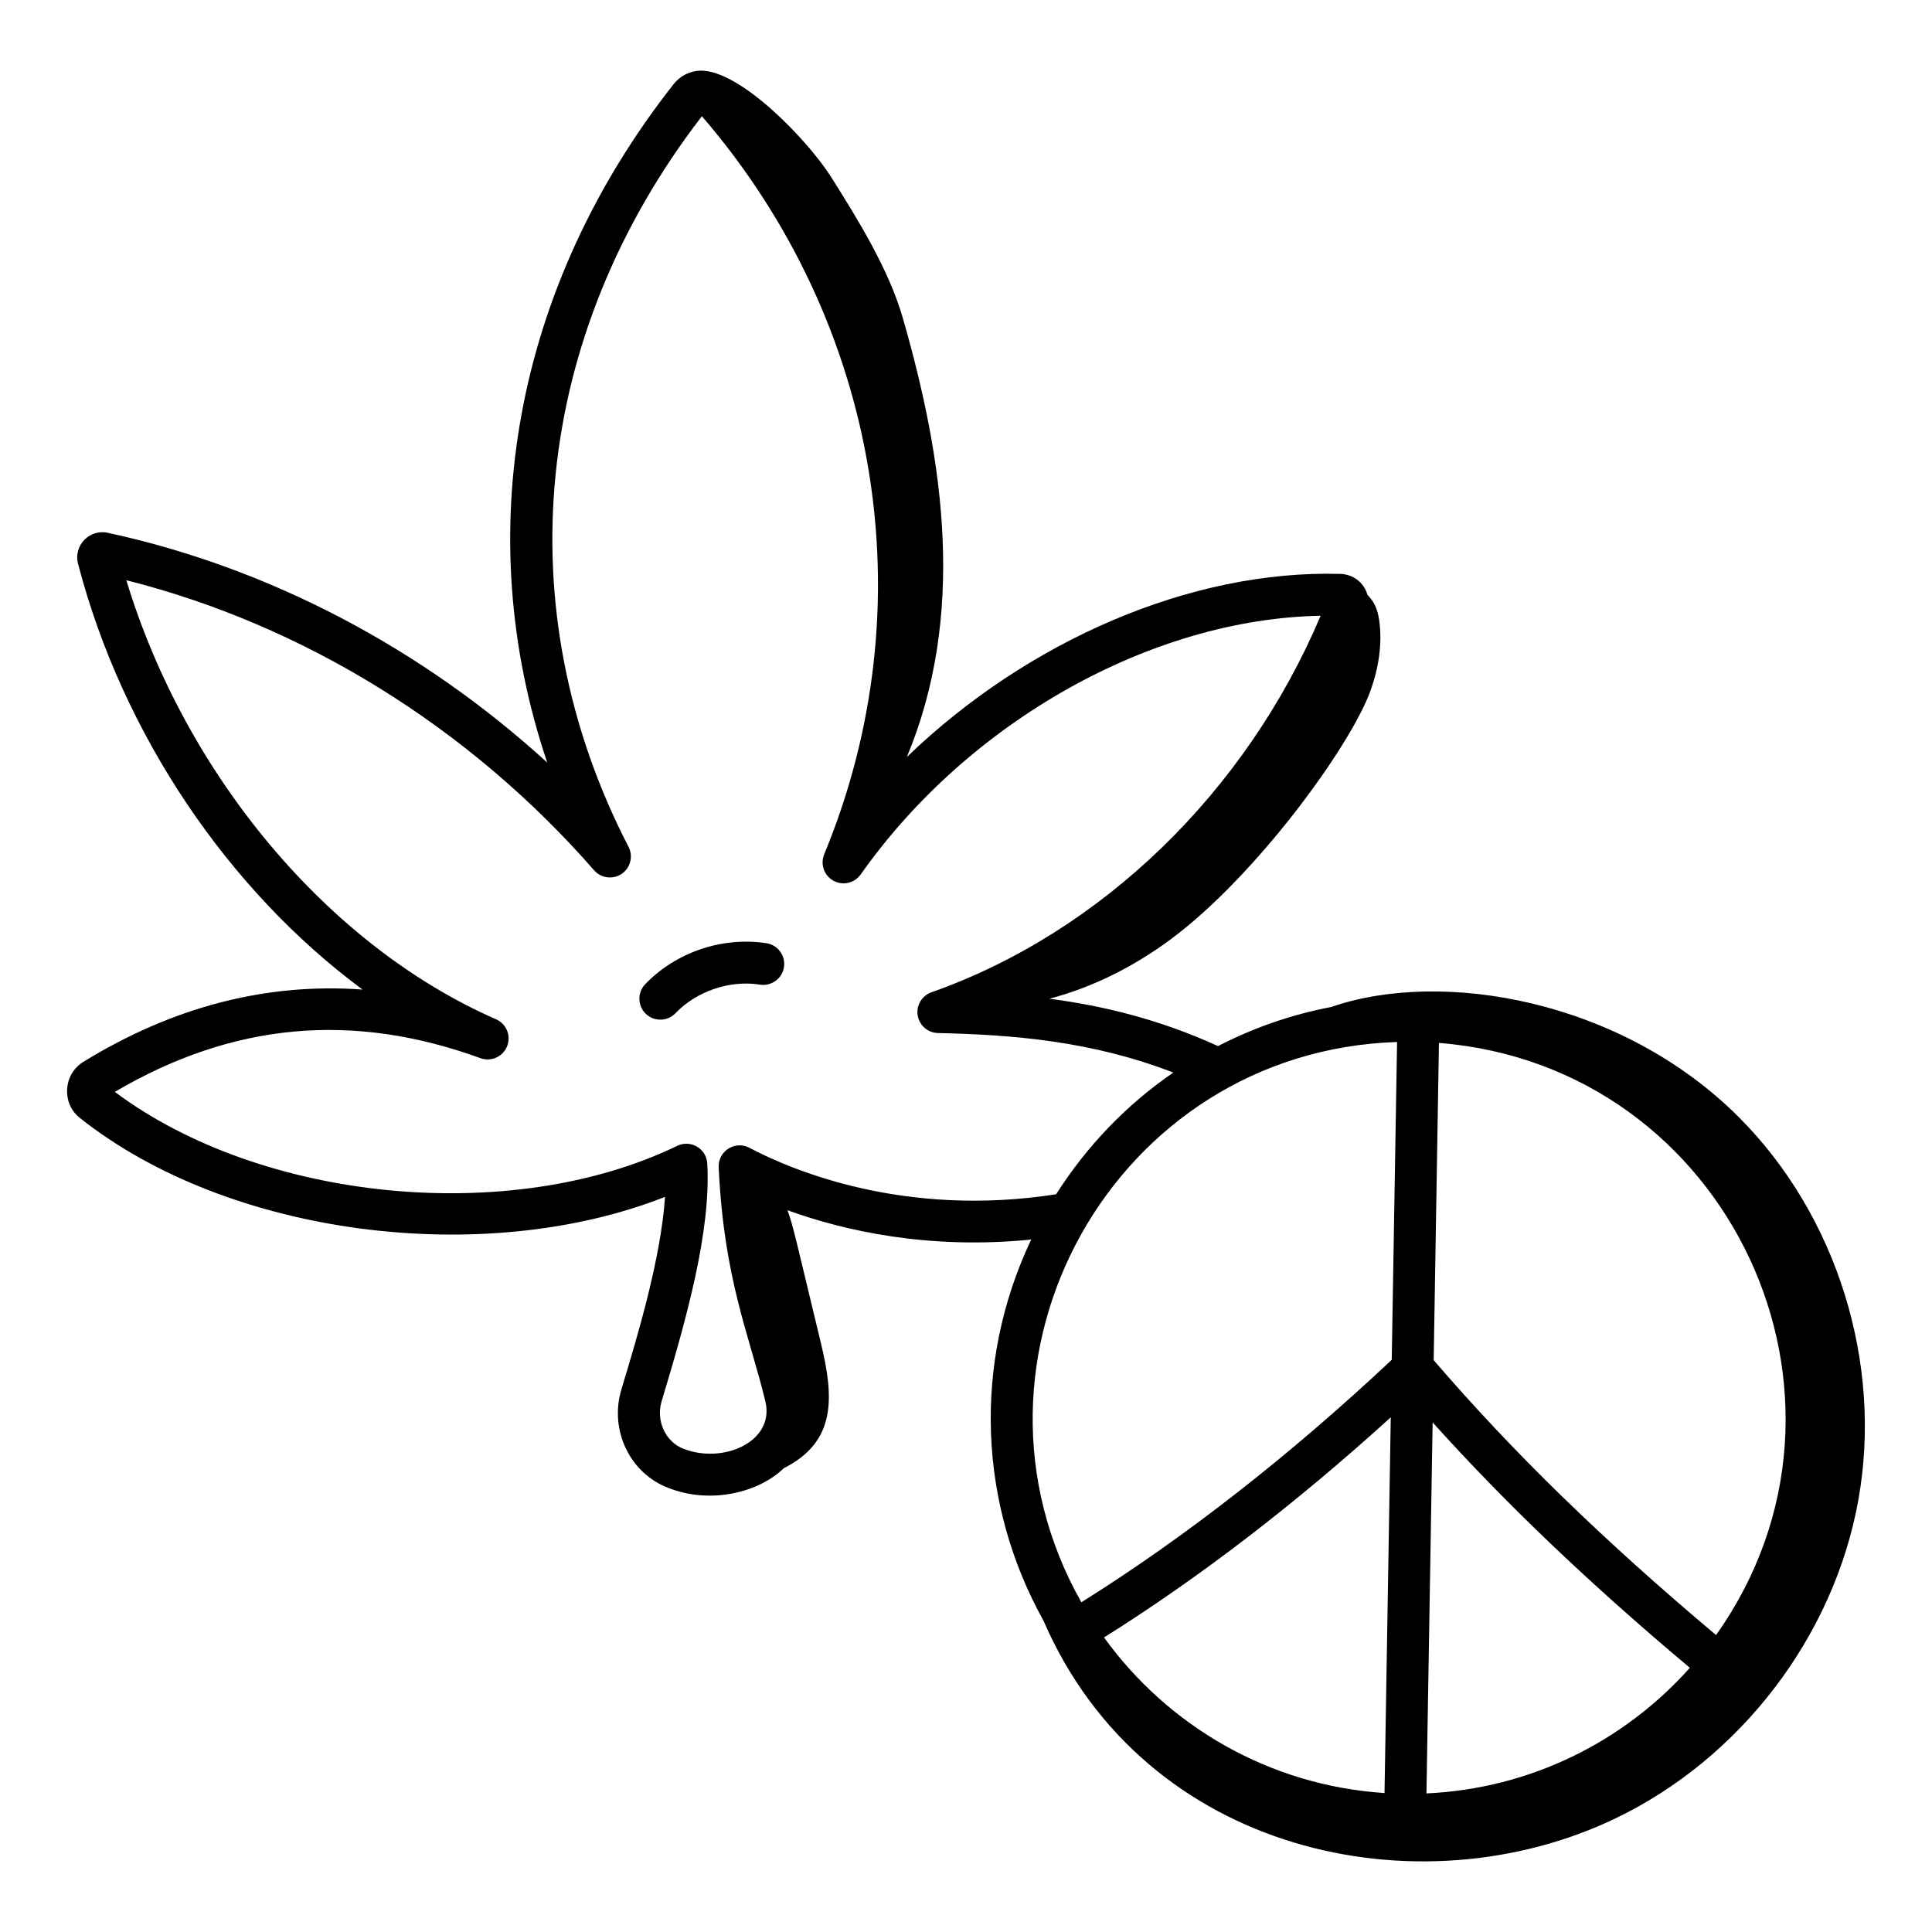<?xml version="1.0" encoding="UTF-8"?>
<!-- Uploaded to: ICON Repo, www.svgrepo.com, Generator: ICON Repo Mixer Tools -->
<svg fill="#000000" width="800px" height="800px" version="1.1" viewBox="144 144 512 512" xmlns="http://www.w3.org/2000/svg">
 <g>
  <path d="m320.24 461.2c-1.129 16.457-7.262 36.773-11.531 50.91-3.312 10.828 2.191 22.352 12.469 26.223 11.391 4.453 24.07 1.062 30.562-5.262 13.91-7.004 13.297-18.703 9.816-33.109-6.926-28.699-7.324-30.996-8.875-35.25 14.93 5.434 37.344 10.52 64.598 7.781-15.672 33.074-13.812 70.352 3.25 100.99 26.844 62 99.559 77.281 151.44 52.48 33.191-15.867 58.027-48.25 64.516-84.461 6.492-36.211-5.613-75.305-31.594-101.36-31.188-31.277-78.809-39.43-108.13-29.27-10.605 2.012-20.66 5.547-29.973 10.352-15.309-7-30.254-10.66-44.676-12.555 11.488-3 22.426-8.566 32.008-15.648 22.742-16.809 47.82-51.371 53.07-65.969 2.133-5.93 3.207-12.473 2.297-18.754-0.48-3.309-1.559-5.047-3.102-6.68-1.012-3.453-3.938-5.383-7.102-5.527-39.801-1.141-83.016 17.758-114.95 48.516 15.555-37.344 10.074-77.738-1.102-116.41-3.707-12.836-11.801-25.91-18.926-37.211-6.129-9.719-24.035-28.406-34.66-28.27-2.828 0.082-5.438 1.406-7.148 3.602-42.215 53.707-53.949 119.11-33.473 179.77-33.223-30.316-73.645-51.586-116.16-60.824-2.273-0.613-4.734 0.031-6.43 1.719-1.691 1.688-2.363 4.148-1.758 6.383 11.797 45.32 39.961 86.676 75.406 112.88-25.379-1.852-50.184 4.512-74.023 19.172-5.379 3.34-5.723 11.094-0.875 14.859 39.289 31.219 106.88 39.891 155.05 20.906zm194-41.055c-2.184 130-1.102 65.609-1.414 84.227-27.148 25.461-54.801 47.059-82.254 64.25-36.52-64.637 8.594-146.08 83.668-148.48zm84.535 157.16c-29.887-25.113-53.816-48.398-74.836-72.848 1.082-65.281-1.129 68.195 1.395-84.07 76.973 6.07 118.1 94.004 73.441 156.92zm-76.75 41.969 1.637-98.324c19.469 21.641 41.488 42.637 68.164 65.035-17.328 19.438-42.082 32.02-69.801 33.289zm-11.113-0.098c-30.582-1.996-57.402-17.777-74.336-41.238 25.383-15.902 50.875-35.531 75.992-58.332zm-239.59-194.75c2.812 1.02 5.941-0.367 7.062-3.156 1.113-2.785-0.18-5.953-2.93-7.156-44.449-19.453-82.273-64.605-97.977-116.35 47.07 11.875 90.859 38.973 123.97 76.875 1.852 2.113 4.992 2.519 7.312 0.938 2.324-1.582 3.102-4.644 1.812-7.144-32.652-63.258-25.363-135.49 19.441-193.64 47.246 54.867 59.688 129.63 32.406 195.62-1.082 2.617-0.023 5.625 2.453 6.992 2.477 1.355 5.59 0.645 7.223-1.668 28.695-40.684 77.164-67.746 121.89-68.555-19.797 46.75-58.039 83.855-103.15 99.793-2.527 0.895-4.059 3.469-3.637 6.117 0.426 2.648 2.684 4.617 5.363 4.676 19.715 0.43 40.762 2.094 62.383 10.473-12.426 8.516-22.969 19.527-31.059 32.254-40.285 6.289-70.172-6.441-81.277-12.316-3.781-2.004-8.352 0.871-8.148 5.168 1.379 29.652 8.047 44.223 12.363 61.984 2.617 10.766-11.219 16.711-21.664 12.621-4.785-1.797-7.394-7.445-5.816-12.609 6.668-22.082 13.094-45.137 12.094-62.992-0.223-3.965-4.414-6.41-7.969-4.688-44.039 21.316-110.11 14.816-149.04-14.301 31.258-18.367 62.988-21.273 96.891-8.938z"/>
  <path d="m319 414.22c1.461 0 2.918-0.57 4.012-1.711 5.606-5.848 14.398-8.844 22.398-7.566 3.035 0.465 5.875-1.602 6.348-4.633 0.469-3.031-1.602-5.875-4.633-6.348-11.652-1.793-23.965 2.348-32.137 10.859-2.125 2.215-2.047 5.734 0.168 7.859 1.074 1.023 2.457 1.539 3.844 1.539z"/>
 </g>
</svg>
